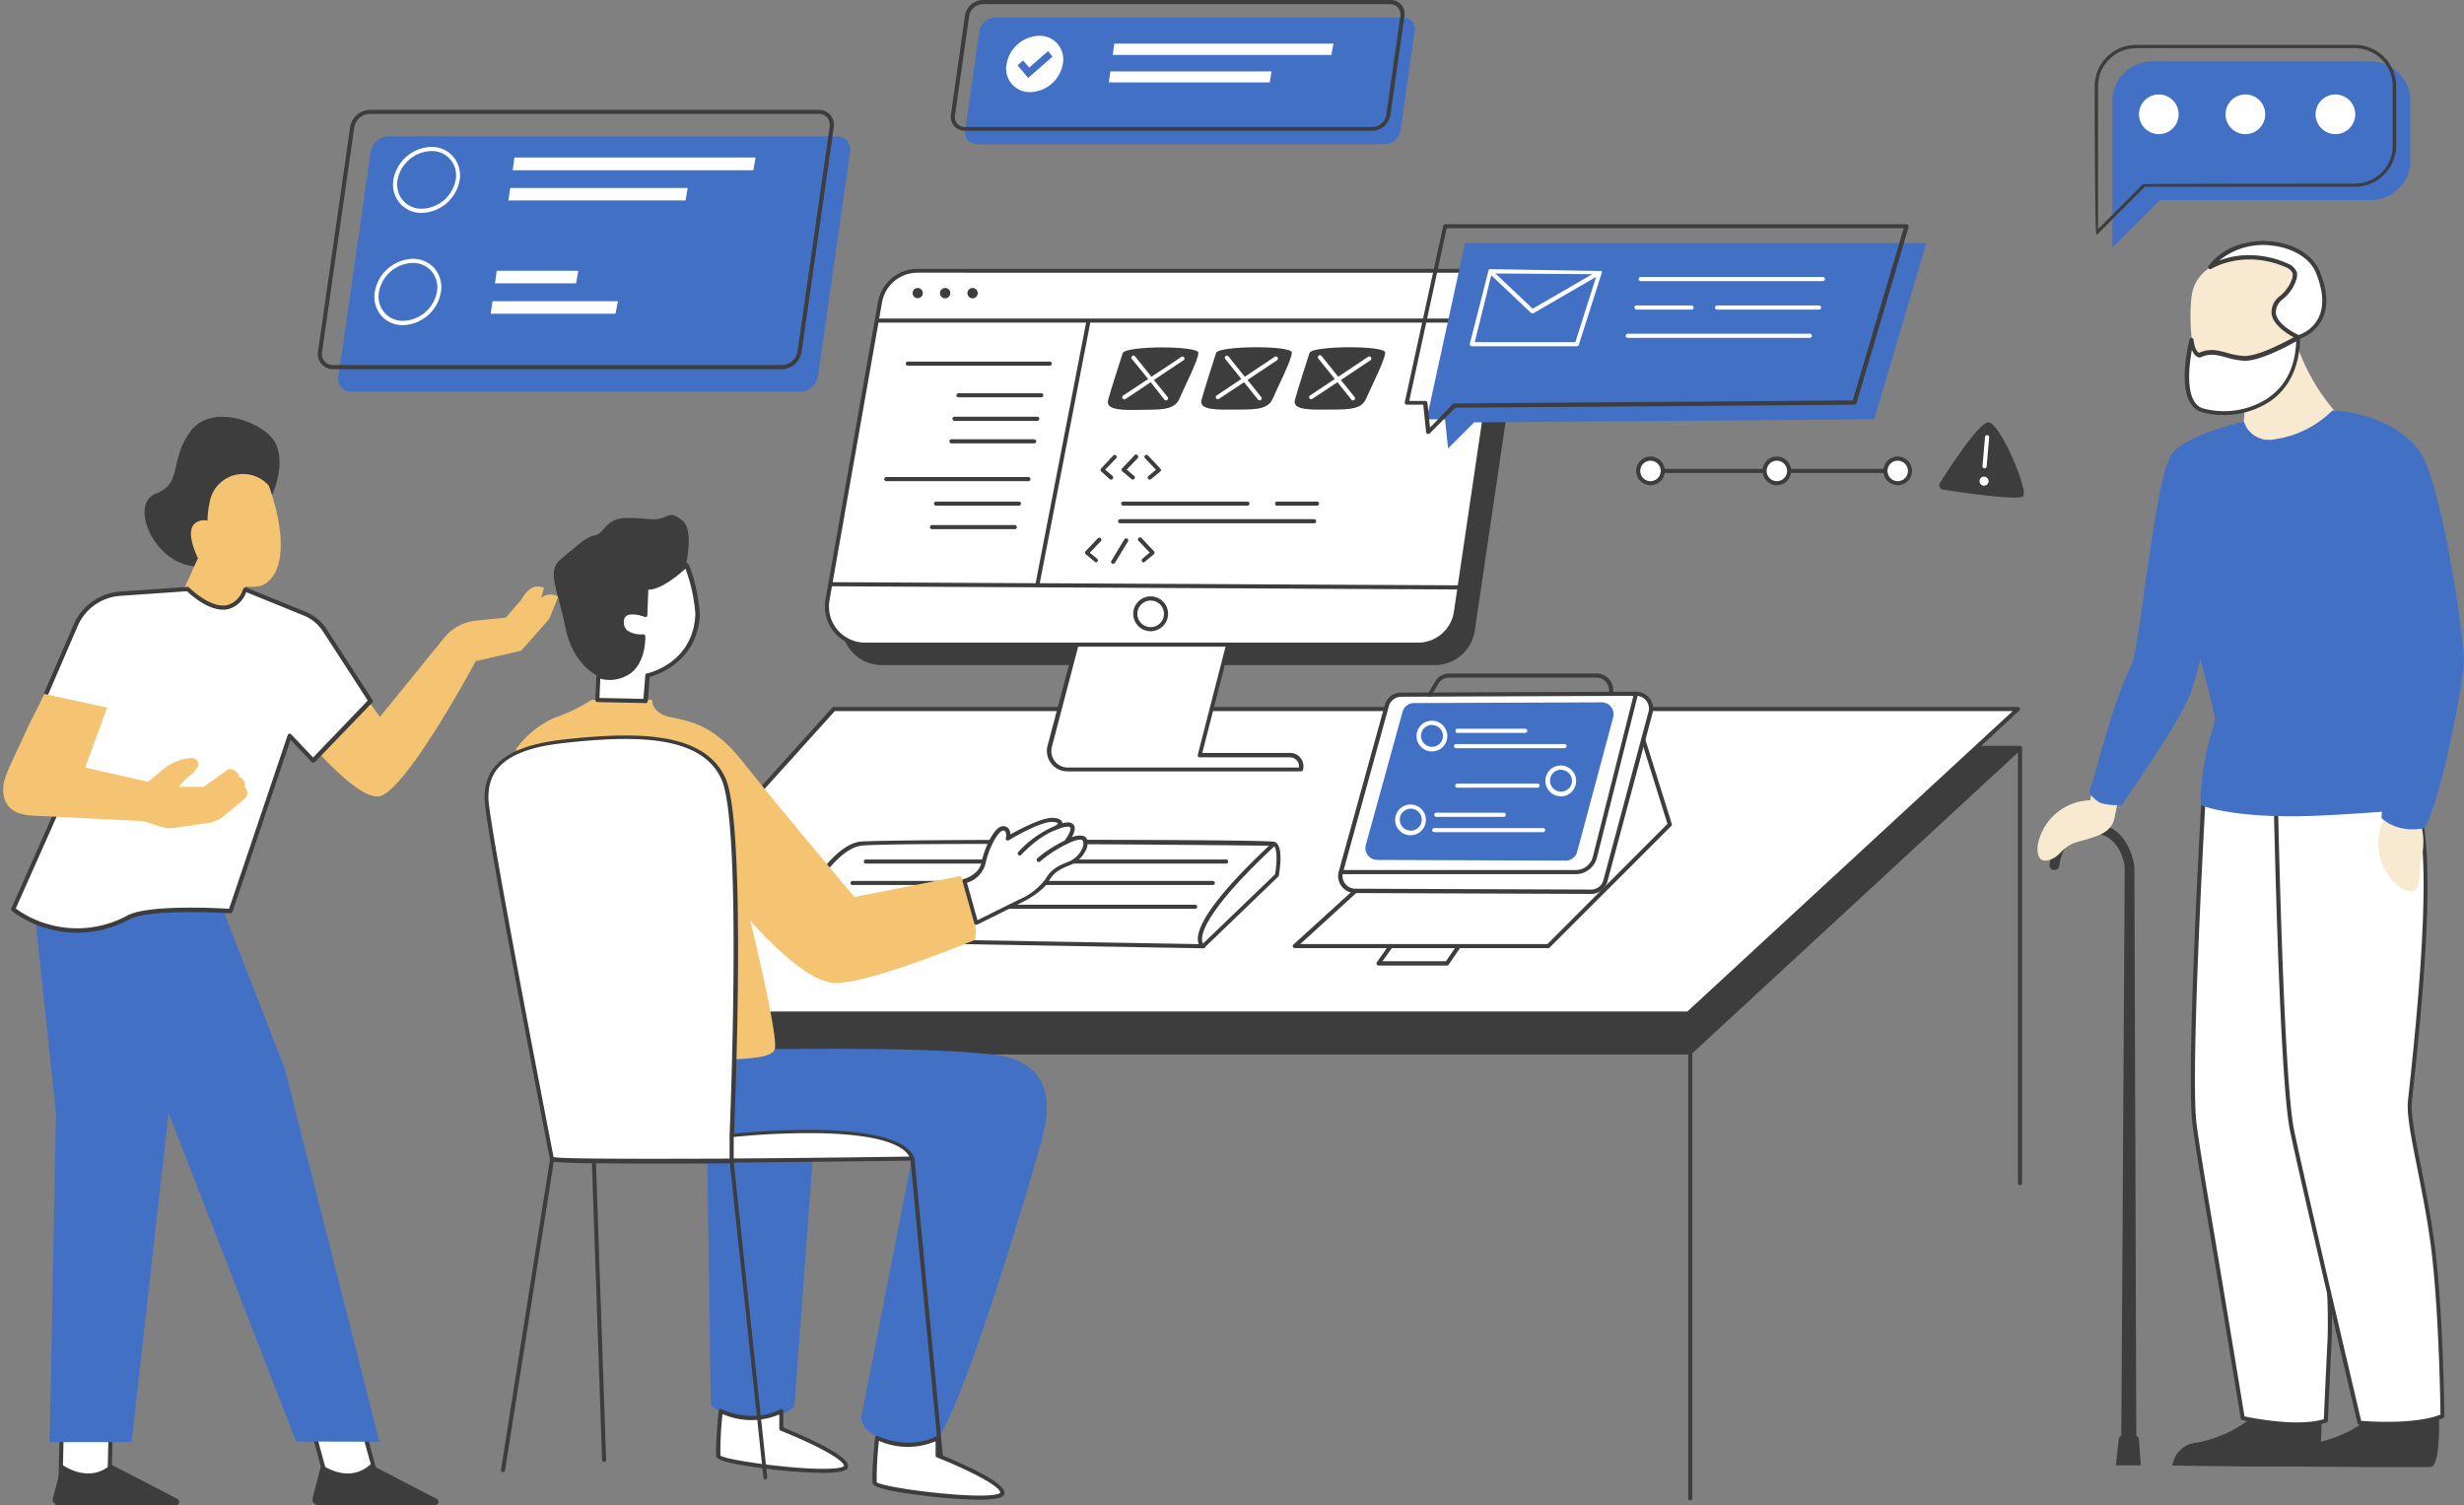 <?xml version="1.0" encoding="UTF-8" standalone="no"?><svg xmlns="http://www.w3.org/2000/svg" xmlns:xlink="http://www.w3.org/1999/xlink" data-name="Layer 2" fill="#3d3d3d" height="274" preserveAspectRatio="xMidYMid meet" version="1" viewBox="-0.5 -0.0 448.6 274.0" width="448.6" zoomAndPan="magnify"><rect x="-0.5" y="-0.0" width="448.6" height="274.0" fill="#808080" stroke="none"/><g id="change1_1"><path d="M367.62,136v0h0a.37.37,0,0,0-.13-.15l0,0a.33.33,0,0,0-.19-.06H151.7a.4.4,0,0,0-.28.12l-50,55.45a.35.35,0,0,0-.06.4.36.36,0,0,0,.34.22H306.86v80.74a.38.38,0,1,0,.75,0V191.76L366.89,137v78.4a.38.38,0,0,0,.38.38.37.37,0,0,0,.37-.38V136.16A.37.37,0,0,0,367.62,136Z" fill="inherit"/></g><g id="change2_1"><path d="M68.29,269.89h-9.2l-2.6-9.5h9.2Zm-57.78,0h8.92l.22-9.5H10.74Z" fill="#ffffff"/></g><g id="change1_2"><path d="M78.83,274H57.43a1,1,0,0,1-1-1.29L58,266.62s4.86,3.69,8.94,0l12.12,6.31A.58.58,0,0,1,78.83,274Zm-47-1.09L19.7,266.62c-4.08,3.69-8.95,0-8.95,0l-1.6,6.11a1,1,0,0,0,1,1.29H31.55A.58.58,0,0,0,31.82,272.93Z" fill="inherit"/></g><g id="change1_3"><path d="M68.29,270.26h-9.2a.37.37,0,0,1-.36-.27l-2.6-9.5a.39.39,0,0,1,.06-.33.4.4,0,0,1,.3-.15h9.2a.38.38,0,0,1,.36.28l2.6,9.5a.37.37,0,0,1-.36.47Zm-8.92-.75H67.8l-2.4-8.75H57Zm-39.95.75H10.51a.39.39,0,0,1-.27-.11.34.34,0,0,1-.1-.27l.23-9.5a.38.38,0,0,1,.37-.37h8.92a.34.34,0,0,1,.26.12.39.39,0,0,1,.11.27l-.23,9.5A.38.38,0,0,1,19.42,270.26Zm-8.53-.75h8.17l.21-8.75H11.11Z" fill="inherit"/></g><g id="change2_2"><path d="M306.86,184.53H101.3l50-55.44H366.9Z" fill="#ffffff"/></g><g id="change1_4"><path d="M306.86,184.9H101.3a.37.37,0,0,1-.35-.22.37.37,0,0,1,.07-.4l50-55.45a.4.4,0,0,1,.28-.12H366.9a.37.37,0,0,1,.25.65l-60,55.44A.35.35,0,0,1,306.86,184.9Zm-204.72-.75H306.71l59.23-54.69H151.49Z" fill="inherit"/></g><g id="change2_3"><path d="M149,159.39s3.45-5.19,7.08-5.77,73.81-.26,75.35,0,.6,5.71.6,5.71l-13.44,12.94L156,171.2Z" fill="#ffffff"/></g><g id="change1_5"><path d="M218.56,172.65h0L156,171.57a.38.38,0,0,1-.32-.18l-7.06-11.81a.38.38,0,0,1,0-.4c.15-.22,3.59-5.33,7.33-5.93,2.92-.48,72.76-.47,75.47,0,1.77.31,1.14,4.78.91,6.15a.31.31,0,0,1-.11.2l-13.44,12.94A.37.37,0,0,1,218.56,172.65Zm-62.31-1.82,62.16,1.07,13.24-12.74c.4-2.42.37-5-.32-5.16-.37-.07-70.64-.75-75.22,0-3,.49-6,4.48-6.69,5.41Z" fill="inherit"/></g><g id="change3_1"><path d="M140.53,191s36.38-.56,43.07,1.67,7.26,7.82,5.86,13.68-15.9,54.42-19.81,55.81-12.56.56-13.39-3.91l9.21-47-18-.42-3.35,45.3s-7,5.86-15.21-.28l-.65-45.9s-8.7.46-10.79.18S133,190.06,133,190.06Z" fill="#4270c5"/></g><g id="change2_4"><path d="M141.74,256.9v3.21s12.7,5,11.73,7-22.89-.7-23.17-2,.42-8.23.42-8.23C137.14,259.69,141.74,256.9,141.74,256.9Z" fill="#ffffff"/></g><g id="change1_6"><path d="M149.22,268.16a94.1,94.1,0,0,1-10.1-.75c-5.93-.73-9-1.47-9.18-2.2-.29-1.27.34-7.63.41-8.35a.36.36,0,0,1,.18-.28.37.37,0,0,1,.34,0c6.15,2.67,10.63.05,10.68,0a.39.39,0,0,1,.38,0,.37.37,0,0,1,.19.33v3c1.88.76,10.87,4.46,11.7,6.62a1,1,0,0,1,0,.78C153.46,267.94,151.57,268.16,149.22,268.16ZM130.66,265c1.14.91,15.93,2.91,21.09,2.31,1.22-.14,1.38-.38,1.38-.38a.22.22,0,0,0,0-.18c-.57-1.49-7.2-4.58-11.51-6.28a.38.38,0,0,1-.24-.35v-2.6a13.11,13.11,0,0,1-10.33-.07A58.32,58.32,0,0,0,130.66,265Zm0,.06h0Zm0-.09Z" fill="inherit"/></g><g id="change1_7"><path d="M36.22,103.15c-8.49.47-13.39-11.42-8.39-13.27s2.41-5.94,6.31-11.31,13.72-1.67,15.57,2.22S49.09,90,49.09,90,44.71,102.67,36.22,103.15Z" fill="inherit"/></g><g id="change1_8"><path d="M222.67,157.23H157.09a.38.38,0,0,1,0-.75h65.58a.38.38,0,1,1,0,.75Zm-2,3.53a.38.38,0,0,0-.38-.38H154.72a.37.37,0,0,0-.37.38.36.36,0,0,0,.37.37H220.3A.37.37,0,0,0,220.68,160.76Zm-3.21,4.33a.38.38,0,0,0-.38-.38H151.51a.38.38,0,0,0,0,.75h65.58A.38.38,0,0,0,217.47,165.09Z" fill="inherit"/></g><g id="change1_9"><path d="M385.71,261.41l.62-103.61s-.64-6.05-5.92-6.08c-5.64,0-6,6-6,6a.9.9,0,0,1-.92.68.84.84,0,0,1-.85-.69s.46-7.84,7.77-7.8c6.84,0,7.68,7.89,7.68,7.89l.35,103.62a.65.65,0,0,1,.46.61l.37,4.76-4.54,0s.45-4.63.59-5.09C385.37,261.55,385.51,261.47,385.71,261.41Z" fill="inherit"/></g><g id="change4_1"><path d="M385.05,146.12l-.59,2.84c-.54,2.55-2.83,3.27-6.35,4.21s-3.13,2.7-5.62,3.42-2-2.72-2-2.72a10,10,0,0,1,9.56-8.17l.32-1.56Z" fill="#f7ead0"/></g><g id="change1_10"><path d="M442,267.09c-.3,0-11.32,0-11.32,0L416.42,267h0l-7.16,0L395,266.83a4.86,4.86,0,0,1,4.38-4.16c4.11-.69,11-3.54,13.54-9,2.65-5.7,9.13,1.28,9.13,1.28a65.55,65.55,0,0,1,0,7.53c4.15-1,10-3.79,12.26-8.69,2.65-5.7,9.13,1.29,9.13,1.29S444.19,266.94,442,267.09Z" fill="inherit"/></g><g id="change2_5"><path d="M422.93,226.51c.33,5,1,11.43.71,17.22-.4,8.1-.7,14.92-.7,14.92-5.35,1.79-15.13-.47-15.13-.47s-3.36-20.49-6.12-36.84c-1.24-7.33-2.27-13.67-2.65-16.66-1.23-9.68,1.73-61.05,1.73-61.05s14.51-9.17,20.45-4.36,9.58,9.49-.35,61.73C420.12,205,422.22,215.31,422.93,226.51Z" fill="#ffffff"/></g><g id="change1_11"><path d="M417.63,259.72a49.75,49.75,0,0,1-9.91-1.18.35.35,0,0,1-.28-.3c0-.21-3.39-20.68-6.12-36.84-1.42-8.38-2.31-14-2.65-16.68-1.22-9.59,1.61-59,1.73-61.11a.4.4,0,0,1,.17-.3c.6-.38,14.8-9.26,20.88-4.33,5.62,4.54,10.05,8.13-.21,62.09-.43,2.26.1,6.69.77,12.3.47,4,1,8.47,1.3,13.12h0c.07,1.06.15,2.19.24,3.36a115.89,115.89,0,0,1,.47,13.9c-.41,8.09-.7,14.92-.7,14.92a.38.38,0,0,1-.26.34A17.81,17.81,0,0,1,417.63,259.72Zm-9.49-1.85c1.51.32,9.67,1.95,14.44.51.06-1.33.33-7.5.69-14.67a114.37,114.37,0,0,0-.47-13.8c-.09-1.18-.17-2.31-.24-3.37h0c-.3-4.63-.83-9.12-1.3-13.08-.67-5.67-1.21-10.16-.75-12.53,10.17-53.52,5.89-57,.47-61.37s-18.24,3.31-19.84,4.29c-.2,3.48-2.9,51.55-1.73,60.78.34,2.68,1.23,8.28,2.65,16.64C404.63,236.47,407.74,255.47,408.14,257.87Zm14.8.78h0Z" fill="inherit"/></g><g id="change2_6"><path d="M433.87,138.83c6.29,4.34,10.29,8.73,4.4,61.58-.44,4,2.44,14.17,4,25.28,1.69,11.89,1.9,32.11,1.9,32.11C439,260,429.08,259,429.08,259s-10.32-43.73-12.29-53.28-3-61-3-61S427.58,134.49,433.87,138.83Z" fill="#ffffff"/></g><g id="change1_12"><path d="M434.11,259.62c-2.75,0-4.88-.2-5.07-.22a.37.37,0,0,1-.33-.29c-.1-.43-10.34-43.83-12.29-53.28s-2.93-59-3-61.07a.39.39,0,0,1,.15-.31c.57-.42,14-10.37,20.48-5.93,5.95,4.1,10.64,7.34,4.57,61.93-.26,2.29.61,6.67,1.7,12.22.78,3.91,1.66,8.35,2.31,13,1.67,11.78,1.9,32,1.9,32.17a.38.38,0,0,1-.23.35C441.5,259.34,437.37,259.62,434.11,259.62Zm-4.73-.94c1.58.13,9.8.69,14.43-1.13,0-2.38-.33-20.8-1.89-31.81-.65-4.59-1.53-9-2.3-12.93-1.11-5.61-2-10-1.72-12.45,6-54.14,1.5-57.26-4.24-61.22s-17.94,4.7-19.46,5.8c.07,3.49,1.07,51.63,2.95,60.74S428.52,255,429.38,258.68Z" fill="inherit"/></g><g id="change4_2"><path d="M438.27,146.88c2,1.62,2.9,5.32,2.19,8.89s-.2,2.68-.65,5.22-3.31.57-3.31.57a10,10,0,0,1-3.1-12.19Z" fill="#f7ead0"/></g><g id="change4_3"><path d="M416.92,60.35a37.19,37.19,0,0,0,7.59,14.44L413.83,90.92,408,76.74c.83-5.62-3.1-11.67-3.1-11.67Z" fill="#f7ead0"/></g><g id="change4_4"><path d="M398.71,52.88c.81-2.87,3.78-6.56,12.66-5.88,10.8.83,6.86,6.57,6.55,15.24s-14.75,8-14.75,8C397.81,69.7,397.9,55.74,398.71,52.88Z" fill="#f7ead0"/></g><g id="change3_2"><path d="M448.08,120.25c0,4.3-4.77,28-7.36,30.55a9.73,9.73,0,0,1-3.89,0,7.83,7.83,0,0,1-3.74-1.85s0-.42.06-1.16c-2.25.17-4.81.34-7.65.51l-3.21.17c-15.66.78-21.86-1.79-21.86-1.79s-.42-.34-.27-2.18c.73-9.46,2.76-12.24,2.53-14-.17-1.28-1.23-5.43-2.61-10.51a51.67,51.67,0,0,1-2.08,7c-.2.48-.47,1-.8,1.68-3.12,6-11.42,17.87-11.42,17.87a10.27,10.27,0,0,1-3.83-.35,5.1,5.1,0,0,1-2.12-2c.74-1.18,3.8-15.14,7.67-23,1.66-3.34,4.26-34.44,7.46-38.61,2.66-3.48,13.08-5.83,13.08-5.83l0,.06A4.77,4.77,0,0,0,413.46,80a18.62,18.62,0,0,0,10.65-5.24h.4s10.1.29,15.39,7.26C444,87.39,448.11,116,448.08,120.25Z" fill="#4270c5"/></g><g id="change2_7"><path d="M408.11,65.18c3.18.12,9.85-3.8,9.85-3.8-.08,13.68-12.75,14.86-17.52,13.26s-1.88-12.74-1.88-12.74c.32,2.66,1.39,2.74,1.39,2.74C402.9,63.22,404.94,65.07,408.11,65.18Zm13.35-15.69c-2.5-6.05-14.52-7.53-19.55-.87,0,0,6-3.84,14.08-.25a2.55,2.55,0,0,1,1.33,1.36,3.68,3.68,0,0,1-.1,1,7.1,7.1,0,0,1-2.4,3.5c-4.4,4,3.14,7.18,3.14,7.18S425.54,59.37,421.46,49.49Z" fill="#ffffff"/></g><g id="change3_3"><path d="M53.41,262.45,30.19,202.61l-6.73,59.95H8.54l1.15-59.91L5.32,161.57,14,161v0h.56L28.05,160c0,.06,0,.39,0,.95H38.26l13.09,33.6,17.21,67.94Z" fill="#4270c5"/></g><g id="change5_1"><path d="M101.14,108.65l-1.68,4.08-5.06,5.73-8.28,1.91c-.58,1.07-3.62,6.64-7.08,12.15C71.19,145,68.91,145,68.16,145c-3.27,0-9.1-6.11-13.19-10.71a56.36,56.36,0,0,1-4.64-5.57l-.23-.37,11.38-7.95,7.18,10.14,11.72-14.44A8.55,8.55,0,0,1,86.14,113l5.44-.56,2.83-3.23c.22-.46,1.6-3,3.74-2.32l.41.14L98,108.9a2.55,2.55,0,0,1,2.75-.45Z" fill="#f4c472"/></g><g id="change5_2"><path d="M49,105.14c-1.25,1.54-2.25,1.85-4.79,1.64l-1.25,8-12.21-2.56,4.79-10.61c-.46-.94-2-4.34-.86-6a2.51,2.51,0,0,1,2.59-.8,18.43,18.43,0,0,1,.54-4,6.19,6.19,0,0,1,10.64-2.37h0l.49,1.39C49.06,90.31,52.6,100.64,49,105.14Z" fill="#f4c472"/></g><g id="change2_8"><path d="M67,127.63,56.54,138.5l-4.3-4.5L41.47,165.88l-.35,0c-.14,0-14.3-.9-18.19,1.16a19.9,19.9,0,0,1-9.39,2.42,19.21,19.21,0,0,1-5.3-.75,18.42,18.42,0,0,1-6.06-2.93l-.28-.22,15.89-35.8-11.74.73,7.25-16.81a9.56,9.56,0,0,1,7.92-5.57l12.41-.87.15.15s3.8,3.76,7,3.2a4.48,4.48,0,0,0,3.17-2.86l.18-.39,10.81,4.4a7.91,7.91,0,0,1,3.71,3.07Z" fill="#ffffff"/></g><g id="change1_13"><path d="M13.54,169.81a19.51,19.51,0,0,1-5.4-.76,18.9,18.9,0,0,1-6.2-3l-.27-.22a.36.36,0,0,1-.11-.44l15.63-35.24-11.12.69a.36.36,0,0,1-.33-.16.38.38,0,0,1,0-.36L13,113.51a10,10,0,0,1,8.23-5.8l12.41-.86a.38.38,0,0,1,.3.11l.14.15s3.67,3.61,6.67,3.09a4.15,4.15,0,0,0,2.89-2.64l.19-.4a.38.38,0,0,1,.48-.19l10.8,4.4A8.39,8.39,0,0,1,59,114.59l8.31,12.83a.39.39,0,0,1,0,.47L56.81,138.76a.39.39,0,0,1-.27.11h0a.38.38,0,0,1-.28-.12L52.4,134.7,41.83,166a.36.36,0,0,1-.38.26l-.36,0c-.14,0-14.23-.88-18,1.11A20.2,20.2,0,0,1,13.54,169.81ZM2.36,165.43l.05,0a18.43,18.43,0,0,0,5.94,2.86,19.12,19.12,0,0,0,14.4-1.64c4-2.12,18.25-1.21,18.39-1.2h.07l10.67-31.61a.39.39,0,0,1,.28-.25.36.36,0,0,1,.35.11l4,4.21,9.94-10.37L58.33,115h0a7.65,7.65,0,0,0-3.54-2.94L44.31,107.8l0,.08a4.84,4.84,0,0,1-3.44,3.06c-3.4.6-7.29-3.26-7.33-3.3l0,0-12.24.85a9.15,9.15,0,0,0-7.6,5.36l-7,16.23,11.13-.68a.33.33,0,0,1,.33.16.36.36,0,0,1,0,.36Z" fill="inherit"/></g><g id="change5_3"><path d="M44.35,145.06l0,.1-4,3.34a6,6,0,0,1-3,1.34l-5.94.87a6.08,6.08,0,0,1-2.68-.21l-3.11-1-20-1c-2.21-.11-4.4-.63-5.24-2.93s.28-4.7,1.15-6.62,1.7-3.58,2.62-5.62c1.31-2.91,2.06-4.08,3.37-7l11.49,2.49-4,10.91,11.44,2.61,2.71-2.26A9.18,9.18,0,0,1,34.43,138a2.1,2.1,0,0,1,.54.15,1.1,1.1,0,0,1,.42,1.63,5.65,5.65,0,0,1-1.76,1.75L32,143.25h4.58L41.14,140l.18,0a2.31,2.31,0,0,1,1.46.79,1.27,1.27,0,0,1,.23.62,1.78,1.78,0,0,1,.93.8,1.55,1.55,0,0,1,.12,1.12,1.24,1.24,0,0,1,.31.39A1.49,1.49,0,0,1,44.35,145.06Z" fill="#f4c472"/></g><g id="change5_4"><path d="M93.47,136.34a17.28,17.28,0,0,1,7.25-5.77,29.55,29.55,0,0,0,6.51-3.16h11s-.19,2.42,3.35,3.16,7.81,1.31,13.21,8.19,20.28,24.56,20.28,24.56l19.35-3.82a20,20,0,0,1,2.65,11.59s-19.77,8.23-25.72,7.86-15.26-11.35-15.26-11.35,5.21,21.21,4.46,23.44-9.3,1.67-16.93,2.23-21.2-1.11-21.2-1.11Z" fill="#f4c472"/></g><g id="change2_9"><path d="M100,211s-11.91-61-11.91-65.68,2.23-9.11,14.14-10.42,25.12-1.86,29,6.89,1.49,64.93,1.49,64.93,30.33-3.35,32.93,4.28C165.65,211,100,211.88,100,211Z" fill="#ffffff"/></g><g id="change1_14"><path d="M166,210.91a.43.43,0,0,0,0,0v0s0,0,0,0l0,0c-2.67-7.32-29-4.91-32.86-4.51.24-5.64,2.22-56.25-1.53-64.67-3.87-8.64-16.42-8.52-29.41-7.1-12.83,1.4-14.48,6.5-14.48,10.79,0,4.61,11.29,62.5,11.91,65.68l-8.92,56.5a.36.36,0,0,0,.31.42h.06a.38.38,0,0,0,.37-.32l8.87-56.19c1.06.14,3.53.23,6.95.29l1.85,54a.37.37,0,0,0,.37.36h0a.38.38,0,0,0,.36-.39l-1.85-54c3,.05,6.74.07,10.83.07s8.84,0,13.56-.06L138.49,269a.38.38,0,0,0,.37.34h0a.38.38,0,0,0,.33-.42l-6.1-57.27c11.8-.08,24.11-.24,32.18-.35l5.36,55.84a.38.38,0,0,0,.38.34h0a.36.36,0,0,0,.34-.4Zm-65.71-.23c-.75-3.83-11.87-61-11.87-65.41,0-4,1.57-8.71,13.81-10,12.7-1.4,25-1.55,28.64,6.66,3.83,8.56,1.48,64.2,1.46,64.76h0v4.25C116.06,211,102.07,211,100.31,210.68Zm32.79.24V207a138.09,138.09,0,0,1,15.1-.69c9.6.14,15.41,1.61,16.88,4.26C155.33,210.72,143.76,210.85,133.1,210.92Z" fill="inherit"/></g><g id="change1_15"><path d="M108.42,123.13s-4.65-2-6-8.93-3.54-10.23-.75-12.46,4.28-3.91,6.14-4.28,1.86-3.16,5.77-3.16,5,.55,6.51,0,1.67-1.12,3.72.55.56,8,.56,8l-3.35,12.28-6.14,10.23Z" fill="inherit"/></g><g id="change2_10"><path d="M116.61,115.88s-3.91.37-3.91-2.61S117,112,117,112l.18-5c2.79.37,7.26-4.1,7.26-4.1a27.48,27.48,0,0,1,2,8.93c-.38,9.31-9.12,11.17-9.12,11.17L117,127.6l-8.75-.19.19-4.28C117,125,116.61,115.88,116.61,115.88Z" fill="#ffffff"/></g><g id="change1_16"><path d="M117,128h0l-8.74-.18a.42.42,0,0,1-.27-.12.36.36,0,0,1-.1-.28l.18-4.27a.4.4,0,0,1,.15-.29.38.38,0,0,1,.31-.06c2.34.5,4.19.21,5.5-.89,1.93-1.62,2.2-4.57,2.23-5.61h0a4.66,4.66,0,0,1-3-1,2.65,2.65,0,0,1-.85-2,2,2,0,0,1,.81-1.75c1-.68,2.67-.32,3.49-.07l.17-4.52a.37.37,0,0,1,.13-.27.39.39,0,0,1,.29-.09c2.15.3,5.74-2.78,6.94-4a.38.38,0,0,1,.33-.11.36.36,0,0,1,.27.21c.07.12,1.53,3.1,2.09,9.06-.34,8.58-7.62,11.07-9.14,11.49l-.35,4.39A.37.37,0,0,1,117,128Zm-8.36-.93,8,.17.35-4.29a.36.36,0,0,1,.29-.34c.35-.07,8.47-1.92,8.82-10.81a30.43,30.43,0,0,0-1.8-8.27c-1.12,1-4.33,3.82-6.77,3.84l-.17,4.64a.36.36,0,0,1-.17.3.37.37,0,0,1-.34,0c-.63-.25-2.45-.76-3.29-.18a1.26,1.26,0,0,0-.48,1.13,1.93,1.93,0,0,0,.6,1.5,4.44,4.44,0,0,0,2.9.73.45.45,0,0,1,.28.09.37.37,0,0,1,.13.27c0,.18.15,4.37-2.49,6.59a6.62,6.62,0,0,1-5.71,1.13Z" fill="inherit"/></g><g id="change2_11"><path d="M175.09,160.48s3-.74,3.48-3.32,2.3-6.4,3.6-6.33.83,1.82.83,1.82,6.07-3.68,8.39-3.36.38,1.41.38,1.41,2.3-1.08,2.91-.3-1.09,2.92-1.09,2.92,3-1.61,3.47-.37-1,3.58-2.75,4.23-3.15,1.32-4.07,2.94-3.15,3.09-5.07,4-7.95,4-7.95,4Z" fill="#ffffff"/></g><g id="change1_17"><path d="M276,60.63l-8,54.2a7.36,7.36,0,0,1-7.24,6.26H160.06a7.32,7.32,0,0,1-7.21-8.59l9.56-54.21a7.31,7.31,0,0,1,7.21-6h99.11A7.32,7.32,0,0,1,276,60.63Z" fill="inherit"/></g><g id="change2_12"><path d="M223.14,117.18l-5.21,20.28h16.45a2,2,0,0,1,2,2.6H193.82a3.34,3.34,0,0,1-3.23-4.21l5-18.86C195.88,116.71,223.14,117.18,223.14,117.18Z" fill="#ffffff"/></g><g id="change1_18"><path d="M236.35,140.44H193.82a3.73,3.73,0,0,1-3.6-4.68l5-18.86a.32.32,0,0,1,.1-.17c.15-.15.39-.39,27.81.07a.41.41,0,0,1,.29.15.37.37,0,0,1,.06.32l-5.09,19.81h16a2.43,2.43,0,0,1,2.33,3.09A.37.37,0,0,1,236.35,140.44ZM195.9,117.33,191,136a3,3,0,0,0,2.87,3.74H236a1.64,1.64,0,0,0-.32-1.19,1.68,1.68,0,0,0-1.34-.67H217.93a.37.37,0,0,1-.3-.14.38.38,0,0,1-.06-.33l5.09-19.81C212.55,117.38,197.86,117.19,195.9,117.33Z" fill="inherit"/></g><g id="change2_13"><path d="M257.7,117.36H157a6.94,6.94,0,0,1-6.84-8.15L159.71,55a6.94,6.94,0,0,1,6.84-5.74h99.11a6.94,6.94,0,0,1,6.87,8l-8,54.2A6.94,6.94,0,0,1,257.7,117.36Z" fill="#ffffff"/></g><g id="change1_19"><path d="M257.7,117.74H157a7.32,7.32,0,0,1-7.21-8.59L159.34,55a7.31,7.31,0,0,1,7.21-6.05h99.11a7.32,7.32,0,0,1,7.25,8.38l-8,54.2A7.36,7.36,0,0,1,257.7,117.74ZM166.55,49.65a6.55,6.55,0,0,0-6.47,5.43l-9.56,54.2A6.58,6.58,0,0,0,157,117H257.7a6.61,6.61,0,0,0,6.5-5.62l8-54.2a6.56,6.56,0,0,0-6.5-7.52Z" fill="inherit"/></g><g id="change2_14"><circle cx="208.95" cy="111.76" fill="#ffffff" r="2.79"/></g><g id="change1_20"><path d="M209,114.92a3.17,3.17,0,1,1,3.16-3.16A3.17,3.17,0,0,1,209,114.92Zm0-5.58a2.42,2.42,0,1,0,2.41,2.42A2.42,2.42,0,0,0,209,109.34Z" fill="inherit"/></g><g id="change1_21"><path d="M167.51,53.36a.93.93,0,1,1-.93-.93A.93.93,0,0,1,167.51,53.36Zm4.07-.93a.94.94,0,1,0,.93.93A.93.93,0,0,0,171.58,52.43Zm5,0a.94.94,0,1,0,.93.93A.93.93,0,0,0,176.59,52.43Z" fill="inherit"/></g><g id="change1_22"><path d="M272.63,58.36a.38.38,0,0,1-.37.38H198l-9.2,47.44,76.42.39a.38.38,0,0,1,0,.75h0l-114.41-.58a.39.39,0,0,1-.38-.38.4.4,0,0,1,.38-.37l37.24.19,9.19-47.44H159.33a.38.38,0,0,1-.38-.38.37.37,0,0,1,.38-.37H272.26A.37.37,0,0,1,272.63,58.36Z" fill="inherit"/></g><g id="change1_23"><path d="M191,66.2a.38.38,0,0,1-.38.38H164.72a.38.38,0,0,1,0-.75h25.86A.38.38,0,0,1,191,66.2Zm-4.29,20.65H160.81a.38.38,0,0,0,0,.75h25.86a.38.38,0,1,0,0-.75Zm2.42-15.26H174a.38.38,0,0,0-.37.38.37.37,0,0,0,.37.37h15.07a.37.37,0,0,0,.38-.37A.38.38,0,0,0,189.09,71.59Zm-.74,4.28H173.28a.38.38,0,0,0-.38.38.37.37,0,0,0,.38.37h15.07a.36.36,0,0,0,.37-.37A.37.37,0,0,0,188.35,75.87Zm-.56,4.1H172.72a.36.36,0,0,0-.37.37.37.37,0,0,0,.37.38h15.07a.38.38,0,0,0,.38-.38A.37.37,0,0,0,187.79,80ZM185,91.32H169.93a.37.37,0,0,0-.38.37.38.38,0,0,0,.38.38H185a.38.38,0,0,0,.38-.38A.37.37,0,0,0,185,91.32Zm-.74,4.27H169.19a.38.38,0,0,0-.38.38.37.37,0,0,0,.38.37h15.07a.37.37,0,0,0,.37-.37A.38.38,0,0,0,184.26,95.59Z" fill="inherit"/></g><g id="change1_24"><path d="M217.68,64.22c0,1.3-2.51,6.16-3.47,8.41s-4,1.91-7.75,2-5.59-.29-5.22-1.78,2.67-8.58,2.67-8.58C204.49,62.92,217.66,62.92,217.68,64.22Zm3.24,0s-2.29,7.09-2.67,8.58,1.43,1.84,5.22,1.78,6.78.28,7.75-2,3.49-7.11,3.47-8.41S221.5,62.92,220.92,64.23Zm17,0s-2.29,7.09-2.66,8.58,1.42,1.84,5.21,1.78,6.78.28,7.75-2,3.49-7.11,3.47-8.41S238.51,62.92,237.93,64.23Z" fill="inherit"/></g><g id="change1_25"><path d="M239.65,91.69a.37.37,0,0,1-.37.38H232a.38.38,0,0,1-.37-.38.37.37,0,0,1,.37-.37h7.26A.36.36,0,0,1,239.65,91.69ZM204,92.07h22.6a.38.38,0,0,0,.38-.38.37.37,0,0,0-.38-.37H204a.37.37,0,0,0-.38.37A.38.38,0,0,0,204,92.07Zm34.74,2.45h-35.3a.38.38,0,0,0-.38.38.37.37,0,0,0,.38.37h35.3a.37.37,0,0,0,.38-.37A.38.38,0,0,0,238.72,94.52Z" fill="inherit"/></g><g id="change3_4"><path d="M350.21,44.25l-9.49,32.09-72.84.56-4.74,4.74-.56-5.3h-3.35l7-32.09Z" fill="#4270c5"/></g><g id="change1_26"><path d="M259.51,79l-.12,0a.37.37,0,0,1-.25-.32l-.52-5h-3a.4.4,0,0,1-.29-.14.37.37,0,0,1-.07-.32l7-32.09a.38.38,0,0,1,.37-.3h84a.38.38,0,0,1,.3.15.41.41,0,0,1,.06.34l-9.49,32.09a.36.36,0,0,1-.35.27l-72.69.55-4.63,4.64A.39.39,0,0,1,259.51,79Zm-3.44-6H259a.37.37,0,0,1,.38.33l.47,4.52L264,73.56a.4.4,0,0,1,.26-.1l72.56-.56,9.27-31.35h-83.2Z" fill="inherit"/></g><g id="change2_15"><path d="M291.14,49.5s0,0,0,0a.19.19,0,0,0,0-.1h0s0,0,0,0l0,0s-.05,0-.08-.06,0,0-.06,0l-.09,0h0L270.82,49h-.05a.34.34,0,0,0-.2.09h0s0,.05,0,.07a.23.23,0,0,0-.07.1L267.1,62.58a.37.37,0,0,0,.36.46h19.12a.38.38,0,0,0,.36-.26l4.18-13.11h0A.47.47,0,0,0,291.14,49.5Zm-1.75.42L278.54,56.2l-6.78-6.41Zm-3.08,12.37H268L271,50.12l7.21,6.82a.35.35,0,0,0,.26.1.34.34,0,0,0,.19,0l11.43-6.63Zm45.44-11.48a.38.38,0,0,1-.38.37H298.16a.38.38,0,0,1,0-.75h33.21A.38.38,0,0,1,331.75,50.81Zm-2.37,10.32a.38.38,0,0,1-.38.38H295.79a.38.38,0,0,1,0-.75H329A.38.38,0,0,1,329.38,61.13ZM331.05,56a.37.37,0,0,1-.38.37H312.12a.37.37,0,0,1-.38-.37.38.38,0,0,1,.38-.38h18.55A.38.38,0,0,1,331.05,56Zm-34,0a.38.38,0,0,1,.37-.38h10.05a.38.38,0,0,1,.38.38.37.37,0,0,1-.38.37H297.46A.37.37,0,0,1,297.09,56Z" fill="#ffffff"/></g><g id="change1_27"><path d="M343.15,85.74a.38.38,0,0,1-.38.37H302.21a.38.38,0,1,1,0-.75h40.56A.38.38,0,0,1,343.15,85.74Z" fill="inherit"/></g><g id="change2_16"><path d="M302.21,85.74A2.24,2.24,0,1,1,300,83.5,2.23,2.23,0,0,1,302.21,85.74ZM345,83.5a2.24,2.24,0,1,0,2.24,2.24A2.23,2.23,0,0,0,345,83.5Zm-22,0a2.24,2.24,0,1,0,2.23,2.24A2.23,2.23,0,0,0,323,83.5Z" fill="#ffffff"/></g><g id="change1_28"><path d="M353.26,89.14a.81.81,0,0,1-.56-1.24c1.86-2.94,7.12-11,8.82-11,2.08,0,7.34,12.41,6.31,13.45C367,91.17,356.82,89.69,353.26,89.14Z" fill="inherit"/></g><g id="change2_17"><path d="M360.44,84.87l.46-5.31a.38.38,0,0,1,.41-.34.37.37,0,0,1,.34.41l-.46,5.3a.37.37,0,0,1-.38.34h0A.37.37,0,0,1,360.44,84.87Zm.28,1.91a.82.82,0,1,0,.82.82A.82.82,0,0,0,360.72,86.78Z" fill="#ffffff"/></g><g id="change3_5"><path d="M154.27,27.63l-5.85,40.88a3.32,3.32,0,0,1-3.17,2.8l-81.76,0a2.35,2.35,0,0,1-2.37-2.79L67,27.61a3.32,3.32,0,0,1,3.17-2.79H151.9A2.36,2.36,0,0,1,154.27,27.63ZM254.9,3.18H180.67a3,3,0,0,0-2.88,2.53l-2.56,18a2.14,2.14,0,0,0,2.15,2.54l74.23,0a3,3,0,0,0,2.88-2.54l2.56-18A2.14,2.14,0,0,0,254.9,3.18Z" fill="#4270c5"/></g><g id="change2_18"><path d="M254.6,126.47l42.75-.16a2.72,2.72,0,0,1,2.64,3.42l-8.22,30.64a2.72,2.72,0,0,1-2.63,2l-42.91-.16a2.72,2.72,0,0,1-2.61-3.45l8.37-30.3A2.72,2.72,0,0,1,254.6,126.47Z" fill="#ffffff"/></g><g id="change1_29"><path d="M289.15,162.75h0l-42.91-.16a3.09,3.09,0,0,1-3-3.92l8.37-30.3a3.08,3.08,0,0,1,3-2.27l42.76-.17h0a3.1,3.1,0,0,1,3,3.9l-8.21,30.63A3.1,3.1,0,0,1,289.15,162.75Zm8.21-36.07h0l-42.75.17a2.34,2.34,0,0,0-2.25,1.72h0L244,158.87a2.36,2.36,0,0,0,.39,2,2.33,2.33,0,0,0,1.86.93l42.91.16h0a2.33,2.33,0,0,0,2.26-1.73l8.21-30.64a2.31,2.31,0,0,0-.4-2A2.35,2.35,0,0,0,297.36,126.68ZM252,128.47h0Z" fill="inherit"/></g><g id="change1_30"><path d="M286.4,159.15H243.62a.38.38,0,0,1,0-.75H286.4a3.2,3.2,0,0,0,3.1-2.42L297,126.22a.36.36,0,0,1,.45-.27.37.37,0,0,1,.27.45l-7.48,29.76A4,4,0,0,1,286.4,159.15Z" fill="inherit"/></g><g id="change3_6"><path d="M256.94,128l34.16-.13a2.17,2.17,0,0,1,2.1,2.73l-6.56,24.48a2.17,2.17,0,0,1-2.1,1.61l-34.29-.13a2.17,2.17,0,0,1-2.08-2.75l6.68-24.22A2.16,2.16,0,0,1,256.94,128Z" fill="#4270c5"/></g><g id="change1_31"><path d="M281.37,172.62H235.23a.38.38,0,0,1-.35-.24.4.4,0,0,1,.1-.41l11-10a.38.38,0,0,1,.53,0,.37.37,0,0,1,0,.53l-10.28,9.38h45L303.08,150l-4.76-15.22a.36.36,0,0,1,.24-.47.38.38,0,0,1,.47.24L303.87,150a.38.38,0,0,1-.09.38l-22.14,22.13A.39.39,0,0,1,281.37,172.62Z" fill="inherit"/></g><g id="change1_32"><path d="M259.79,126.86a.45.45,0,0,1-.19,0,.38.38,0,0,1-.13-.52l1.28-2.21a3,3,0,0,1,2.61-1.51h26.81a3,3,0,0,1,2.91,3.83.37.37,0,0,1-.46.26.38.38,0,0,1-.26-.47,2.27,2.27,0,0,0-2.19-2.87H263.36a2.26,2.26,0,0,0-2,1.13l-1.29,2.22A.37.37,0,0,1,259.79,126.86Z" fill="inherit"/></g><g id="change1_33"><path d="M263,175.79H250.49a.36.36,0,0,1-.33-.21.35.35,0,0,1,0-.38l2.23-3.17a.38.38,0,0,1,.53-.09.37.37,0,0,1,.09.52L251.21,175h11.55l1.93-2.82a.38.38,0,0,1,.62.43l-2.05,3A.36.36,0,0,1,263,175.79Z" fill="inherit"/></g><g id="change2_19"><path d="M260.21,136.81A2.8,2.8,0,1,1,263,134,2.79,2.79,0,0,1,260.21,136.81Zm0-4.84a2,2,0,1,0,2,2.05A2,2,0,0,0,260.21,132Zm23.44,13a2.8,2.8,0,1,1,2.8-2.8A2.8,2.8,0,0,1,283.65,145Zm0-4.84a2,2,0,1,0,2.05,2A2,2,0,0,0,283.65,140.16Zm-6.09-7.07a.38.38,0,0,0-.37-.38H264.91a.38.38,0,1,0,0,.75h12.28A.38.38,0,0,0,277.56,133.09Zm7.16,2.79a.37.37,0,0,0-.37-.38H264.53a.38.38,0,0,0,0,.75h19.82A.37.37,0,0,0,284.72,135.88ZM256.3,152.07a2.8,2.8,0,1,1,2.8-2.8A2.8,2.8,0,0,1,256.3,152.07Zm0-4.84a2,2,0,1,0,2.05,2A2,2,0,0,0,256.3,147.23Zm17.35,1.11a.36.36,0,0,0-.37-.37H261a.36.36,0,0,0-.37.37.37.37,0,0,0,.37.38h12.28A.37.37,0,0,0,273.65,148.34Zm7.17,2.79a.37.37,0,0,0-.38-.37H260.63a.37.37,0,0,0-.38.37.38.38,0,0,0,.38.38h19.81A.38.38,0,0,0,280.82,151.13Zm-1-8.09a.37.37,0,0,0-.37-.38H264.81a.38.38,0,0,0-.37.38.37.37,0,0,0,.37.37h14.61A.36.36,0,0,0,279.79,143Z" fill="#ffffff"/></g><g id="change1_34"><path d="M249.38,23.8H175.15a2.54,2.54,0,0,1-1.94-.86,2.57,2.57,0,0,1-.58-2.11l2.56-18A3.4,3.4,0,0,1,178.44,0h74.23a2.54,2.54,0,0,1,1.94.86A2.6,2.6,0,0,1,255.19,3l-2.56,18A3.41,3.41,0,0,1,249.38,23.8ZM178.44.75A2.64,2.64,0,0,0,175.93,3l-2.56,18a1.87,1.87,0,0,0,.41,1.52,1.79,1.79,0,0,0,1.37.6h74.23a2.65,2.65,0,0,0,2.51-2.22l2.56-17.95A1.91,1.91,0,0,0,254,1.36a1.79,1.79,0,0,0-1.37-.6ZM141.9,67.22H60.14a2.77,2.77,0,0,1-2.1-.93A2.83,2.83,0,0,1,57.4,64l5.85-40.89A3.72,3.72,0,0,1,66.8,20h81.75a2.74,2.74,0,0,1,2.11.93,2.82,2.82,0,0,1,.63,2.3L145.44,64.1A3.7,3.7,0,0,1,141.9,67.22ZM66.8,20.73A2.94,2.94,0,0,0,64,23.2L58.14,64.08a2.09,2.09,0,0,0,.46,1.7,2,2,0,0,0,1.54.68H141.9A2.94,2.94,0,0,0,144.7,64l5.85-40.89a2.1,2.1,0,0,0-.45-1.7,2,2,0,0,0-1.55-.67H66.8Z" fill="inherit"/></g><g id="change2_20"><path d="M193,11.65a6.21,6.21,0,0,1-5.91,5.12,4.28,4.28,0,0,1-4.33-5.12,6.2,6.2,0,0,1,5.91-5.13A4.28,4.28,0,0,1,193,11.65Zm49.28-3.71H202.37L202.08,10h39.8ZM231,13H201.66L201.37,15h29.29ZM83.18,32.82A5.26,5.26,0,0,0,82,28.51a5.13,5.13,0,0,0-4-1.76,7.22,7.22,0,0,0-6.88,6A5.26,5.26,0,0,0,72.3,37a5.16,5.16,0,0,0,4,1.76A7.21,7.21,0,0,0,83.18,32.82ZM81.47,29a4.53,4.53,0,0,1,1,3.71A6.45,6.45,0,0,1,76.3,38a4.42,4.42,0,0,1-3.43-1.5,4.53,4.53,0,0,1-1-3.71A6.45,6.45,0,0,1,78,27.5,4.42,4.42,0,0,1,81.47,29Zm-1.7,24.2a5.33,5.33,0,0,0-1.14-4.32,5.2,5.2,0,0,0-4-1.76,7.24,7.24,0,0,0-6.89,6,5.29,5.29,0,0,0,1.15,4.32,5.17,5.17,0,0,0,4,1.76A7.24,7.24,0,0,0,79.77,53.2Zm-1.71-3.83a4.57,4.57,0,0,1,1,3.71h0a6.46,6.46,0,0,1-6.14,5.33,4.42,4.42,0,0,1-3.43-1.5,4.51,4.51,0,0,1-1-3.71,6.44,6.44,0,0,1,6.14-5.33A4.45,4.45,0,0,1,78.06,49.37Zm59-20.69H93.16L92.84,31h43.83Zm-12.36,5.54H92.38l-.32,2.28h32.25ZM104.79,49.3H89.94l-.32,2.28h14.75ZM112,54.84H89.16l-.32,2.28h22.72Z" fill="#ffffff"/></g><g id="change3_7"><path d="M438.35,18.41v10.8a7.24,7.24,0,0,1-7.22,7.22H392.76l-8.68,8.68V18.41a7.24,7.24,0,0,1,7.22-7.22h39.83A7.24,7.24,0,0,1,438.35,18.41Z" fill="#4270c5"/></g><g id="change1_35"><path d="M381.17,42.71c-.31-.31-.31-27-.31-27a7.54,7.54,0,0,1,7.53-7.54h39.83a7.54,7.54,0,0,1,7.53,7.54V26.49A7.53,7.53,0,0,1,428.22,34H390l-8.59,8.6A.36.36,0,0,1,381.17,42.71Zm7.22-33.93a6.92,6.92,0,0,0-6.91,6.92v26l8.15-8.16c.22-.09,38.59-.09,38.59-.09a6.92,6.92,0,0,0,6.91-6.91V15.7a6.92,6.92,0,0,0-6.91-6.92Z" fill="inherit"/></g><g id="change2_21"><path d="M396.15,20.81a3.61,3.61,0,1,1-3.61-3.61A3.61,3.61,0,0,1,396.15,20.81Zm12.16-3.61a3.61,3.61,0,1,0,3.6,3.61A3.61,3.61,0,0,0,408.31,17.2Zm16.39,0a3.61,3.61,0,1,0,3.6,3.61A3.61,3.61,0,0,0,424.7,17.2Z" fill="#ffffff"/></g><g id="change3_8"><path d="M186.7,14.19l-1.94-2.3,1-.88,1.13,1.29,3.42-3,.81,1Z" fill="#4270c5"/></g><g id="change2_22"><path d="M170.21,261.78V265s12.7,5,11.72,7-22.88-.7-23.16-2,.42-8.24.42-8.24C165.6,264.57,170.21,261.78,170.21,261.78Z" fill="#ffffff"/></g><g id="change1_36"><path d="M177.68,273.05a96.11,96.11,0,0,1-10.06-.75c-6-.74-9.06-1.48-9.22-2.2-.28-1.28.34-7.63.41-8.35a.37.37,0,0,1,.19-.29.35.35,0,0,1,.33,0c6.15,2.67,10.64.05,10.68,0a.37.37,0,0,1,.38,0,.36.36,0,0,1,.19.32v3c1.88.75,10.88,4.45,11.7,6.61a.91.91,0,0,1,0,.79C181.92,272.82,180,273.05,177.68,273.05Zm-18.56-3.18c1.15.92,15.94,2.91,21.1,2.31,1.22-.14,1.37-.38,1.37-.38s0-.06,0-.18c-.57-1.49-7.19-4.57-11.51-6.28a.38.38,0,0,1-.24-.35V262.4a13,13,0,0,1-10.32-.08A58.61,58.61,0,0,0,159.12,269.87Zm0,.06h0Zm0-.08Z" fill="inherit"/></g><g id="change1_37"><path d="M197.4,152.81a1,1,0,0,0-.64-.61,3.52,3.52,0,0,0-2.13.24c.43-.75.79-1.7.34-2.27s-1.31-.48-2.07-.28a.76.76,0,0,0,0-.15c-.12-.58-.89-.75-1.45-.83-2-.25-6.32,2.09-8,3a1.7,1.7,0,0,0-.28-1,1.25,1.25,0,0,0-1-.5h-.05c-1.7,0-3.49,4.35-3.94,6.62s-3.17,3-3.2,3a.36.36,0,0,0-.23.17.38.38,0,0,0,0,.29l2.13,7.6a.36.36,0,0,0,.21.24.4.4,0,0,0,.15,0,.33.33,0,0,0,.17,0c.06,0,6.06-3,7.94-3.94,1.19-.57,4.06-2.11,5.23-4.16.88-1.54,2.28-2.17,3.88-2.78a5.44,5.44,0,0,0,2.78-2.77A2.54,2.54,0,0,0,197.4,152.81Zm-.86,1.65a4.73,4.73,0,0,1-2.36,2.37c-1.75.66-3.27,1.35-4.27,3.11a11.6,11.6,0,0,1-4.9,3.85c-1.61.78-6.16,3.05-7.55,3.75l-1.91-6.81a5,5,0,0,0,3.38-3.5c.55-2.73,2.3-6,3.2-6h0a.47.47,0,0,1,.42.19,1.61,1.61,0,0,1,.07,1.15.38.38,0,0,0,.14.4.38.38,0,0,0,.42,0c1.65-1,6.31-3.59,8.14-3.31a2.19,2.19,0,0,1,.81.21h0a1.44,1.44,0,0,1-.55.5,19,19,0,0,0-6.7,4.76.37.37,0,0,0,.28.62.34.34,0,0,0,.28-.13s3.06-3.4,6.44-4.56h0s0,0,0,0c.83-.39,2.18-.76,2.45-.41s-.34,1.5-1,2.39a24.09,24.09,0,0,0-5,3.24.38.38,0,0,0,0,.53.39.39,0,0,0,.28.13.38.38,0,0,0,.25-.09,23.11,23.11,0,0,1,4.88-3.17h0c.74-.4,2.15-1,2.74-.75a.34.34,0,0,1,.2.19A1.9,1.9,0,0,1,196.54,154.46Z" fill="inherit"/></g><g id="change1_38"><path d="M218.55,172.65l-.15,0a1.6,1.6,0,0,1-.78-1.24c-.35-2.15,1.72-7,13.52-18a.38.38,0,0,1,.53,0,.37.37,0,0,1,0,.53c-12.52,11.66-13.48,16-13.31,17.31a.92.92,0,0,0,.37.73.38.38,0,0,1,.17.5A.39.39,0,0,1,218.55,172.65Z" fill="inherit"/></g><g id="change2_23"><path d="M215.08,65.06a.38.38,0,0,1-.1.52l-5.39,3.6,2.49,3.11a.37.37,0,0,1-.06.53.32.32,0,0,1-.23.08.37.37,0,0,1-.29-.14L209,69.59l-4.59,3.06a.33.33,0,0,1-.21.07.37.37,0,0,1-.31-.17A.38.38,0,0,1,204,72l4.54-3-3-3.68a.38.38,0,0,1,.59-.47l3,3.74L214.56,65A.38.38,0,0,1,215.08,65.06Zm16.49-.1-5.44,3.63-3-3.74a.38.38,0,0,0-.59.47L225.5,69,221,72a.38.38,0,0,0-.1.52.37.37,0,0,0,.31.17.31.31,0,0,0,.21-.07L226,69.59l2.54,3.17a.38.38,0,0,0,.53.06.38.38,0,0,0,.05-.53l-2.49-3.12L232,65.58a.37.37,0,1,0-.42-.62Zm17.53.1a.38.38,0,0,0-.52-.1l-5.44,3.63-3-3.74a.38.38,0,1,0-.59.47L242.51,69,238,72a.38.38,0,0,0-.1.52.37.37,0,0,0,.31.17.33.33,0,0,0,.21-.07L243,69.59l2.54,3.17a.37.37,0,0,0,.29.14.32.32,0,0,0,.23-.08.37.37,0,0,0,.06-.53l-2.49-3.11,5.39-3.6A.38.38,0,0,0,249.1,65.06Z" fill="#ffffff"/></g><g id="change1_39"><path d="M202.7,82.91a.37.37,0,0,1,0,.53l-2,2.08,1.37,1.14a.38.38,0,0,1,0,.53.36.36,0,0,1-.29.13.38.38,0,0,1-.24-.09L200,85.84a.4.4,0,0,1-.14-.27.43.43,0,0,1,.11-.28l2.23-2.37A.38.38,0,0,1,202.7,82.91Zm3.33,0-2.23,2.37a.37.37,0,0,0-.1.28.4.4,0,0,0,.14.27l1.67,1.39a.37.37,0,1,0,.48-.57l-1.37-1.14,2-2.08a.37.37,0,0,0,0-.53A.38.38,0,0,0,206,82.92Zm4.69,2.37-2.23-2.37a.37.37,0,0,0-.53,0,.38.38,0,0,0,0,.53l2,2.08-1.37,1.14a.38.38,0,0,0-.05.53.39.39,0,0,0,.29.13.36.36,0,0,0,.24-.09l1.68-1.39a.39.39,0,0,0,.13-.27A.37.37,0,0,0,210.72,85.29Z" fill="inherit"/></g><g id="change1_40"><path d="M199.09,102.39a.38.38,0,0,1-.24-.09l-1.67-1.39a.4.4,0,0,1-.14-.27.42.42,0,0,1,.1-.28L199.38,98a.38.38,0,0,1,.53,0,.37.37,0,0,1,0,.53l-2,2.09,1.37,1.14a.38.38,0,0,1,0,.53A.39.39,0,0,1,199.09,102.39Zm3.39.1,2.38-3.91a.37.37,0,0,0-.13-.51.38.38,0,0,0-.52.12l-2.37,3.91a.38.38,0,0,0,.13.52.45.45,0,0,0,.19,0A.36.36,0,0,0,202.48,102.49Zm5.42-.19,1.67-1.39a.35.35,0,0,0,.13-.27.37.37,0,0,0-.1-.28L207.37,98a.38.38,0,1,0-.55.51l2,2.09-1.36,1.14a.38.38,0,0,0,0,.53.39.39,0,0,0,.29.13A.38.38,0,0,0,207.9,102.3Z" fill="inherit"/></g><g id="change1_41"><path d="M300,88.34a2.61,2.61,0,1,1,2.6-2.6A2.61,2.61,0,0,1,300,88.34Zm0-4.46a1.86,1.86,0,1,0,1.85,1.86A1.86,1.86,0,0,0,300,83.88Zm45,4.46a2.61,2.61,0,1,1,2.61-2.6A2.61,2.61,0,0,1,345,88.34Zm0-4.46a1.86,1.86,0,1,0,1.86,1.86A1.85,1.85,0,0,0,345,83.88Zm-22,4.46a2.61,2.61,0,1,1,2.61-2.6A2.61,2.61,0,0,1,323,88.34Zm0-4.46a1.86,1.86,0,1,0,1.86,1.86A1.86,1.86,0,0,0,323,83.88Z" fill="inherit"/></g><g id="change1_42"><path d="M421.81,49.35c-1.16-2.79-4.36-4.84-8.36-5.36-3.76-.48-8.84.43-11.84,4.41a.38.38,0,0,0,0,.48.38.38,0,0,0,.48.06c.06,0,5.91-3.68,13.73-.22a2.17,2.17,0,0,1,1.1,1.07,3.38,3.38,0,0,1-.08.83,6.93,6.93,0,0,1-2.29,3.3,3.61,3.61,0,0,0-1.47,3.29c.34,2,2.83,3.57,4,4.2-1.68.93-6.37,3.4-8.89,3.4h-.14a13,13,0,0,1-3.05-.57c-1.66-.45-3.22-.88-5.14,0-.21-.11-.78-.55-1-2.38a.37.37,0,0,0-.35-.33.34.34,0,0,0-.38.28c-.13.47-2.91,11.49,2.12,13.19a13.31,13.31,0,0,0,4,.55,15.11,15.11,0,0,0,8.74-2.62c3.36-2.4,5.17-6.3,5.26-11.27a7.17,7.17,0,0,0,4-3.48C423.44,55.87,423.27,52.9,421.81,49.35Zm-9.19,23a14.67,14.67,0,0,1-12.06,2c-3.33-1.11-2.56-7.59-2-10.66.5,1.28,1.24,1.38,1.35,1.39a.33.33,0,0,0,.19,0c1.73-.83,3.13-.45,4.75,0a14.05,14.05,0,0,0,3.23.6c2.71.1,7.76-2.57,9.47-3.53C417.4,66.64,415.74,70.1,412.62,72.32Zm9-14.48A6.49,6.49,0,0,1,418,61c-.66-.31-3.8-1.86-4.14-3.89a2.93,2.93,0,0,1,1.23-2.61,7.57,7.57,0,0,0,2.52-3.69,4,4,0,0,0,.1-1.08s0-.05,0-.08a2.88,2.88,0,0,0-1.54-1.6A17.52,17.52,0,0,0,409,46.45a15.26,15.26,0,0,0-5.48,1,12.62,12.62,0,0,1,9.86-2.71c3.73.48,6.7,2.35,7.75,4.89C422.49,53,422.66,55.73,421.62,57.84Z" fill="inherit"/></g></svg>